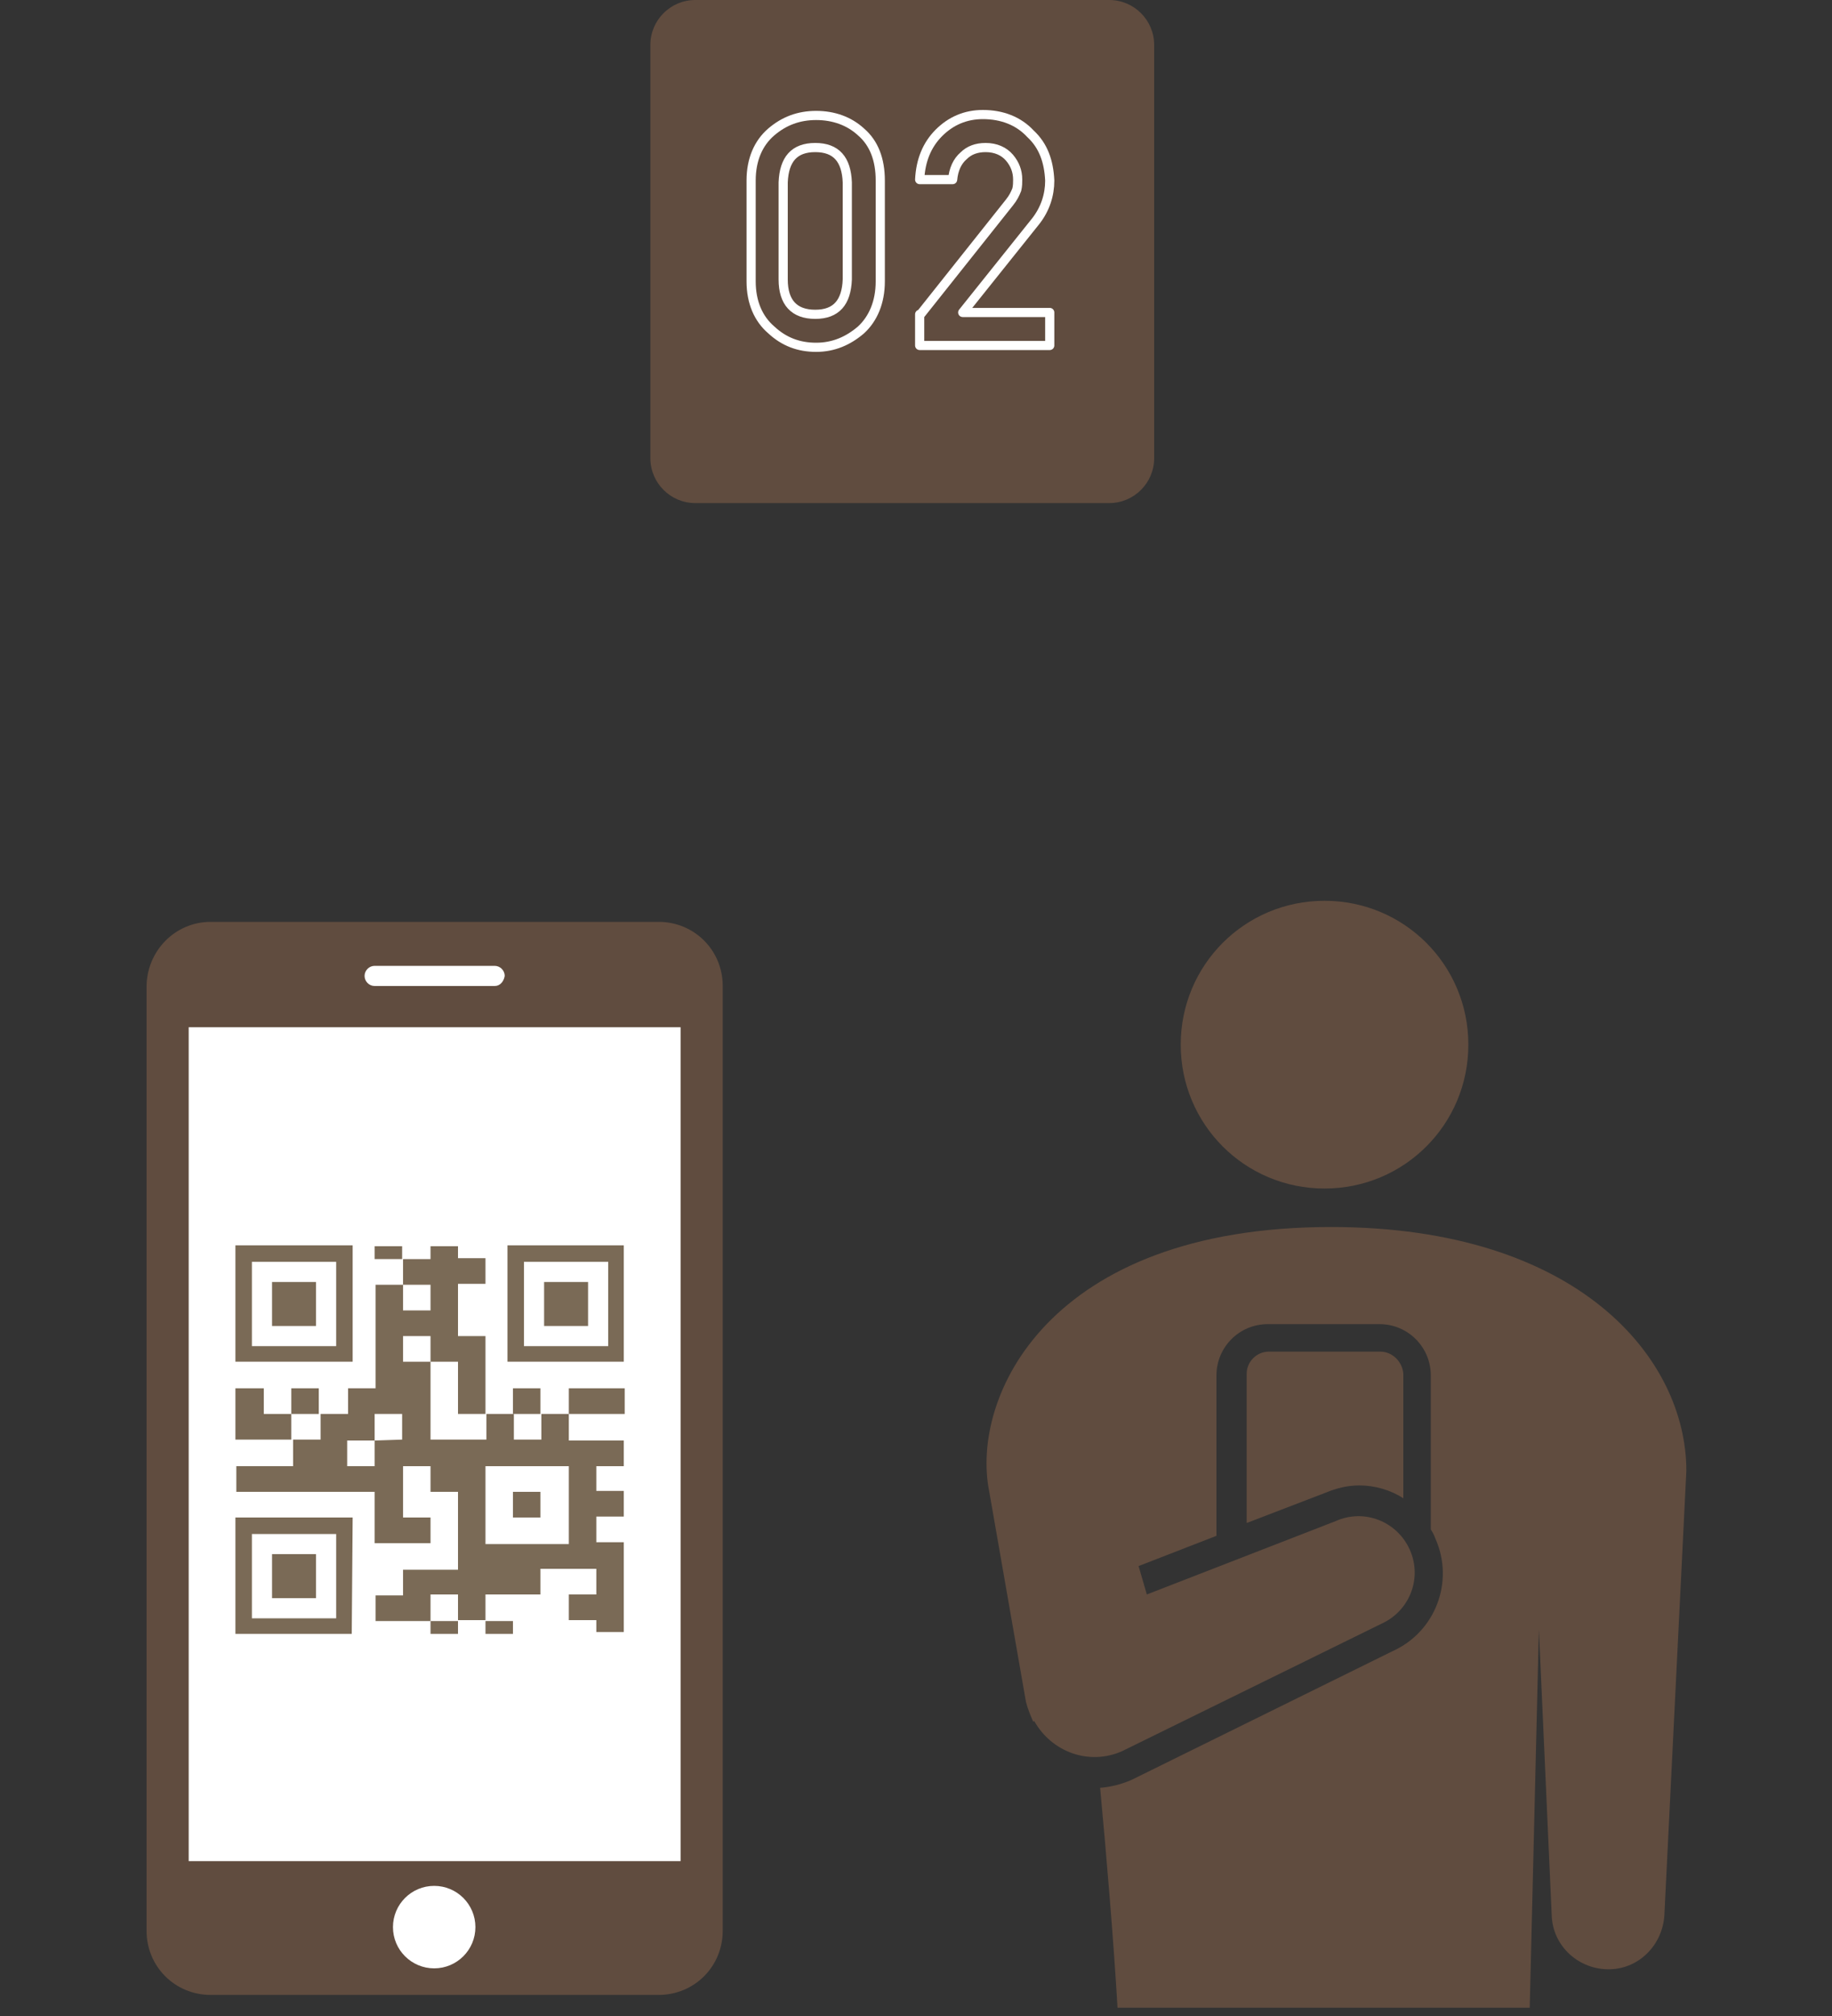 <?xml version="1.0" encoding="utf-8"?>
<!-- Generator: Adobe Illustrator 24.3.0, SVG Export Plug-In . SVG Version: 6.00 Build 0)  -->
<svg version="1.1" id="レイヤー_1" xmlns="http://www.w3.org/2000/svg" xmlns:xlink="http://www.w3.org/1999/xlink" x="0px"
	 y="0px" width="200px" height="220px" viewBox="0 0 200 220" style="enable-background:new 0 0 200 220;" xml:space="preserve">
<rect x="0" y="0" width="200" height="220" fill="#333333" stroke="none"/>
<style type="text/css">
	.st0{fill:#604C3F;}
	.st1{enable-background:new    ;}
	.st2{fill:none;stroke:#FFFFFF;stroke-linecap:round;stroke-linejoin:round;}
	.st3{fill:#FFFFFF;}
	.st4{fill:#7A6A56;}
	.st5{fill:none;}
</style>
<g id="レイヤー_2_1_">
	<g id="デザイン">
		<path class="st0" d="M75.9,0h45.2c2.7,0,4.9,2.2,4.9,4.9V50c0,2.7-2.2,4.9-4.9,4.9H75.9c-2.7,0-4.9-2.2-4.9-4.9V4.9
			C71,2.2,73.2,0,75.9,0z"/>
		<g class="st1">
			<path class="st2" d="M82,19.7c0-2.3,0.8-4.1,2.2-5.3c1.4-1.2,3-1.8,4.9-1.8c1.9,0,3.6,0.6,4.9,1.8c1.4,1.2,2.1,3,2.1,5.3v11
				c0,2.3-0.8,4.1-2.1,5.3c-1.4,1.2-3,1.9-4.9,1.9c-1.9,0-3.5-0.6-4.9-1.9c-1.4-1.2-2.2-3-2.2-5.3V19.7z M92.5,19.9
				c-0.1-2.5-1.2-3.8-3.5-3.8c-2.3,0-3.4,1.3-3.5,3.8v10.6c0,2.5,1.2,3.8,3.5,3.8c2.3,0,3.4-1.3,3.5-3.8V19.9z"/>
			<path class="st2" d="M100.5,34.3l9.7-12.2c0.4-0.5,0.6-0.9,0.8-1.4c0.1-0.4,0.1-0.8,0.1-1.1c0-0.9-0.3-1.7-0.9-2.4
				c-0.6-0.7-1.5-1.1-2.6-1.1c-1,0-1.8,0.3-2.4,0.9c-0.7,0.6-1.1,1.5-1.2,2.6h-3.6c0.1-2.1,0.8-3.8,2.1-5.1c1.3-1.3,2.9-2,4.8-2
				c2.1,0,3.9,0.7,5.2,2.1c1.4,1.3,2,3,2.1,5.1c0,1.6-0.5,3.1-1.5,4.4l-8,10h9.5v3.6h-14.2V34.3z"/>
		</g>
		<path class="st0" d="M23,100.6h48.9c3.9,0,7,3.1,7,7v103.1c0,3.9-3.1,7-7,7H23c-3.9,0-7-3.1-7-7v-103
			C16,103.8,19.1,100.6,23,100.6z"/>
		<path class="st3" d="M54,107.6H40.9c-0.6,0-1.1-0.5-1.1-1.1l0,0c0-0.6,0.5-1.1,1.1-1.1H54c0.6,0,1.1,0.5,1.1,1.1l0,0
			C55,107.1,54.6,107.6,54,107.6z"/>
		<circle class="st3" cx="47.4" cy="210.3" r="4.5"/>
		<rect x="20.6" y="112.1" class="st3" width="53.7" height="91"/>
		<path class="st4" d="M55.4,148.6h12.7v-12.7H55.4V148.6z M66.4,137.7v9.2h-9.2v-9.2H66.4z"/>
		<rect x="59.4" y="139.9" class="st4" width="4.8" height="4.8"/>
		<path class="st4" d="M38.5,148.6v-12.7H25.7v12.7H38.5z M27.5,137.7h9.2v9.2h-9.2V137.7z"/>
		<rect x="29.7" y="139.9" class="st4" width="4.8" height="4.8"/>
		<path class="st4" d="M38.5,165.6H25.7v12.7h12.7L38.5,165.6L38.5,165.6z M27.5,167.4h9.2v9.2h-9.2V167.4z"/>
		<rect x="29.7" y="169.6" class="st4" width="4.8" height="4.8"/>
		<polygon class="st4" points="28.8,157.1 31.8,157.1 31.8,154.3 28.8,154.3 28.8,151.5 25.7,151.5 25.7,154.3 25.7,157.1 		"/>
		<path class="st4" d="M28.8,162.8h12.1v5.6H47v-2.8h-3V160h3v2.8h3v8.5h-6v2.8h-3v2.8h6V174h3v2.8h3V174h6v-2.8h6.1v2.8h-3v2.8h3
			v1.3h3v-9.8h-3v-2.8h3v-2.8h-3V160h3v-2.8h-6v-2.9h-3v2.8h-3v-2.8h-3v2.8H47v-8.5h-3v-2.8h3v2.8h3v5.7h3v-8.5h-3v-5.7h3v-2.8h-3
			V136h-3v1.4h-3v2.8h3v2.8h-3v-2.8h-3v11.3h-3v2.8h-3v2.8h-3v2.9h-6.2v2.8H28.8z M56,160h6.1v8.5H53V160H56z M40.9,157.2v-2.9h3
			v2.8L40.9,157.2v2.8h-3v-2.8H40.9z"/>
		<rect x="31.8" y="151.5" class="st4" width="3" height="2.8"/>
		<rect x="40.9" y="136" class="st4" width="3" height="1.4"/>
		<rect x="56" y="151.5" class="st4" width="3" height="2.8"/>
		<rect x="56" y="162.8" class="st4" width="3" height="2.8"/>
		<polygon class="st4" points="68.2,154.3 68.2,151.5 65.1,151.5 62.1,151.5 62.1,154.3 65.1,154.3 		"/>
		<rect x="47" y="176.9" class="st4" width="3" height="1.4"/>
		<rect x="53" y="176.9" class="st4" width="3" height="1.4"/>
		<path class="st5" d="M153.1,163.5c-1.4-0.9-3.1-1.3-4.8-1.4c-1.3,0-2.5,0.3-3.7,0.8l-8.6,3.3v-16.3c0-1.3,1.1-2.4,2.4-2.4h12.2
			c1.3,0,2.4,1.1,2.4,2.4v13.6H153.1z M144.6,129.7c-8.7,0-15.7-7-15.7-15.7s7-15.7,15.7-15.7s15.7,7,15.7,15.7l0,0
			C160.3,122.7,153.3,129.7,144.6,129.7L144.6,129.7z"/>
		<path class="st0" d="M144.6,98.3c-8.7,0-15.7,7-15.7,15.7s7,15.7,15.7,15.7s15.7-7,15.7-15.7S153.3,98.3,144.6,98.3L144.6,98.3z"
			/>
		<path class="st0" d="M150.7,147.5h-12.2c-1.3,0-2.4,1.1-2.4,2.4v16.3l8.6-3.3c1.2-0.5,2.4-0.8,3.7-0.8c1.7,0,3.4,0.5,4.8,1.4
			v-13.6C153.1,148.6,152,147.5,150.7,147.5z"/>
		<path class="st0" d="M169.4,209c0.1,3.4,3,6,6.4,5.9c3.2-0.1,5.7-2.7,5.9-5.9l2.4-48.5c0-12.2-11.7-26.6-38.8-26.6
			c-30.9,0-39.4,18.6-37.3,28.9l4,22.9c0.2,0.8,0.5,1.5,0.8,2.2l0.1-0.1c1.9,3.4,6,4.9,9.6,3.3l28.3-13.9c3.1-1.4,4.5-5,3.1-8.1
			s-5-4.5-8.1-3.1l-20.6,8l-0.9-3.1l8.5-3.3v-17.5c0-3.1,2.5-5.6,5.6-5.6h12.2c3.1,0,5.6,2.5,5.6,5.6v16.8c0.2,0.3,0.4,0.7,0.5,1
			c2.1,4.7,0,10.2-4.7,12.3l-28.4,14c-1.1,0.5-2.3,0.8-3.5,0.9c0.7,7.4,1.5,17.1,1.9,24h45l1-41.3L169.4,209z"/>
	</g>
</g>
<rect y="0" class="st5" width="200" height="220"/>
</svg>
